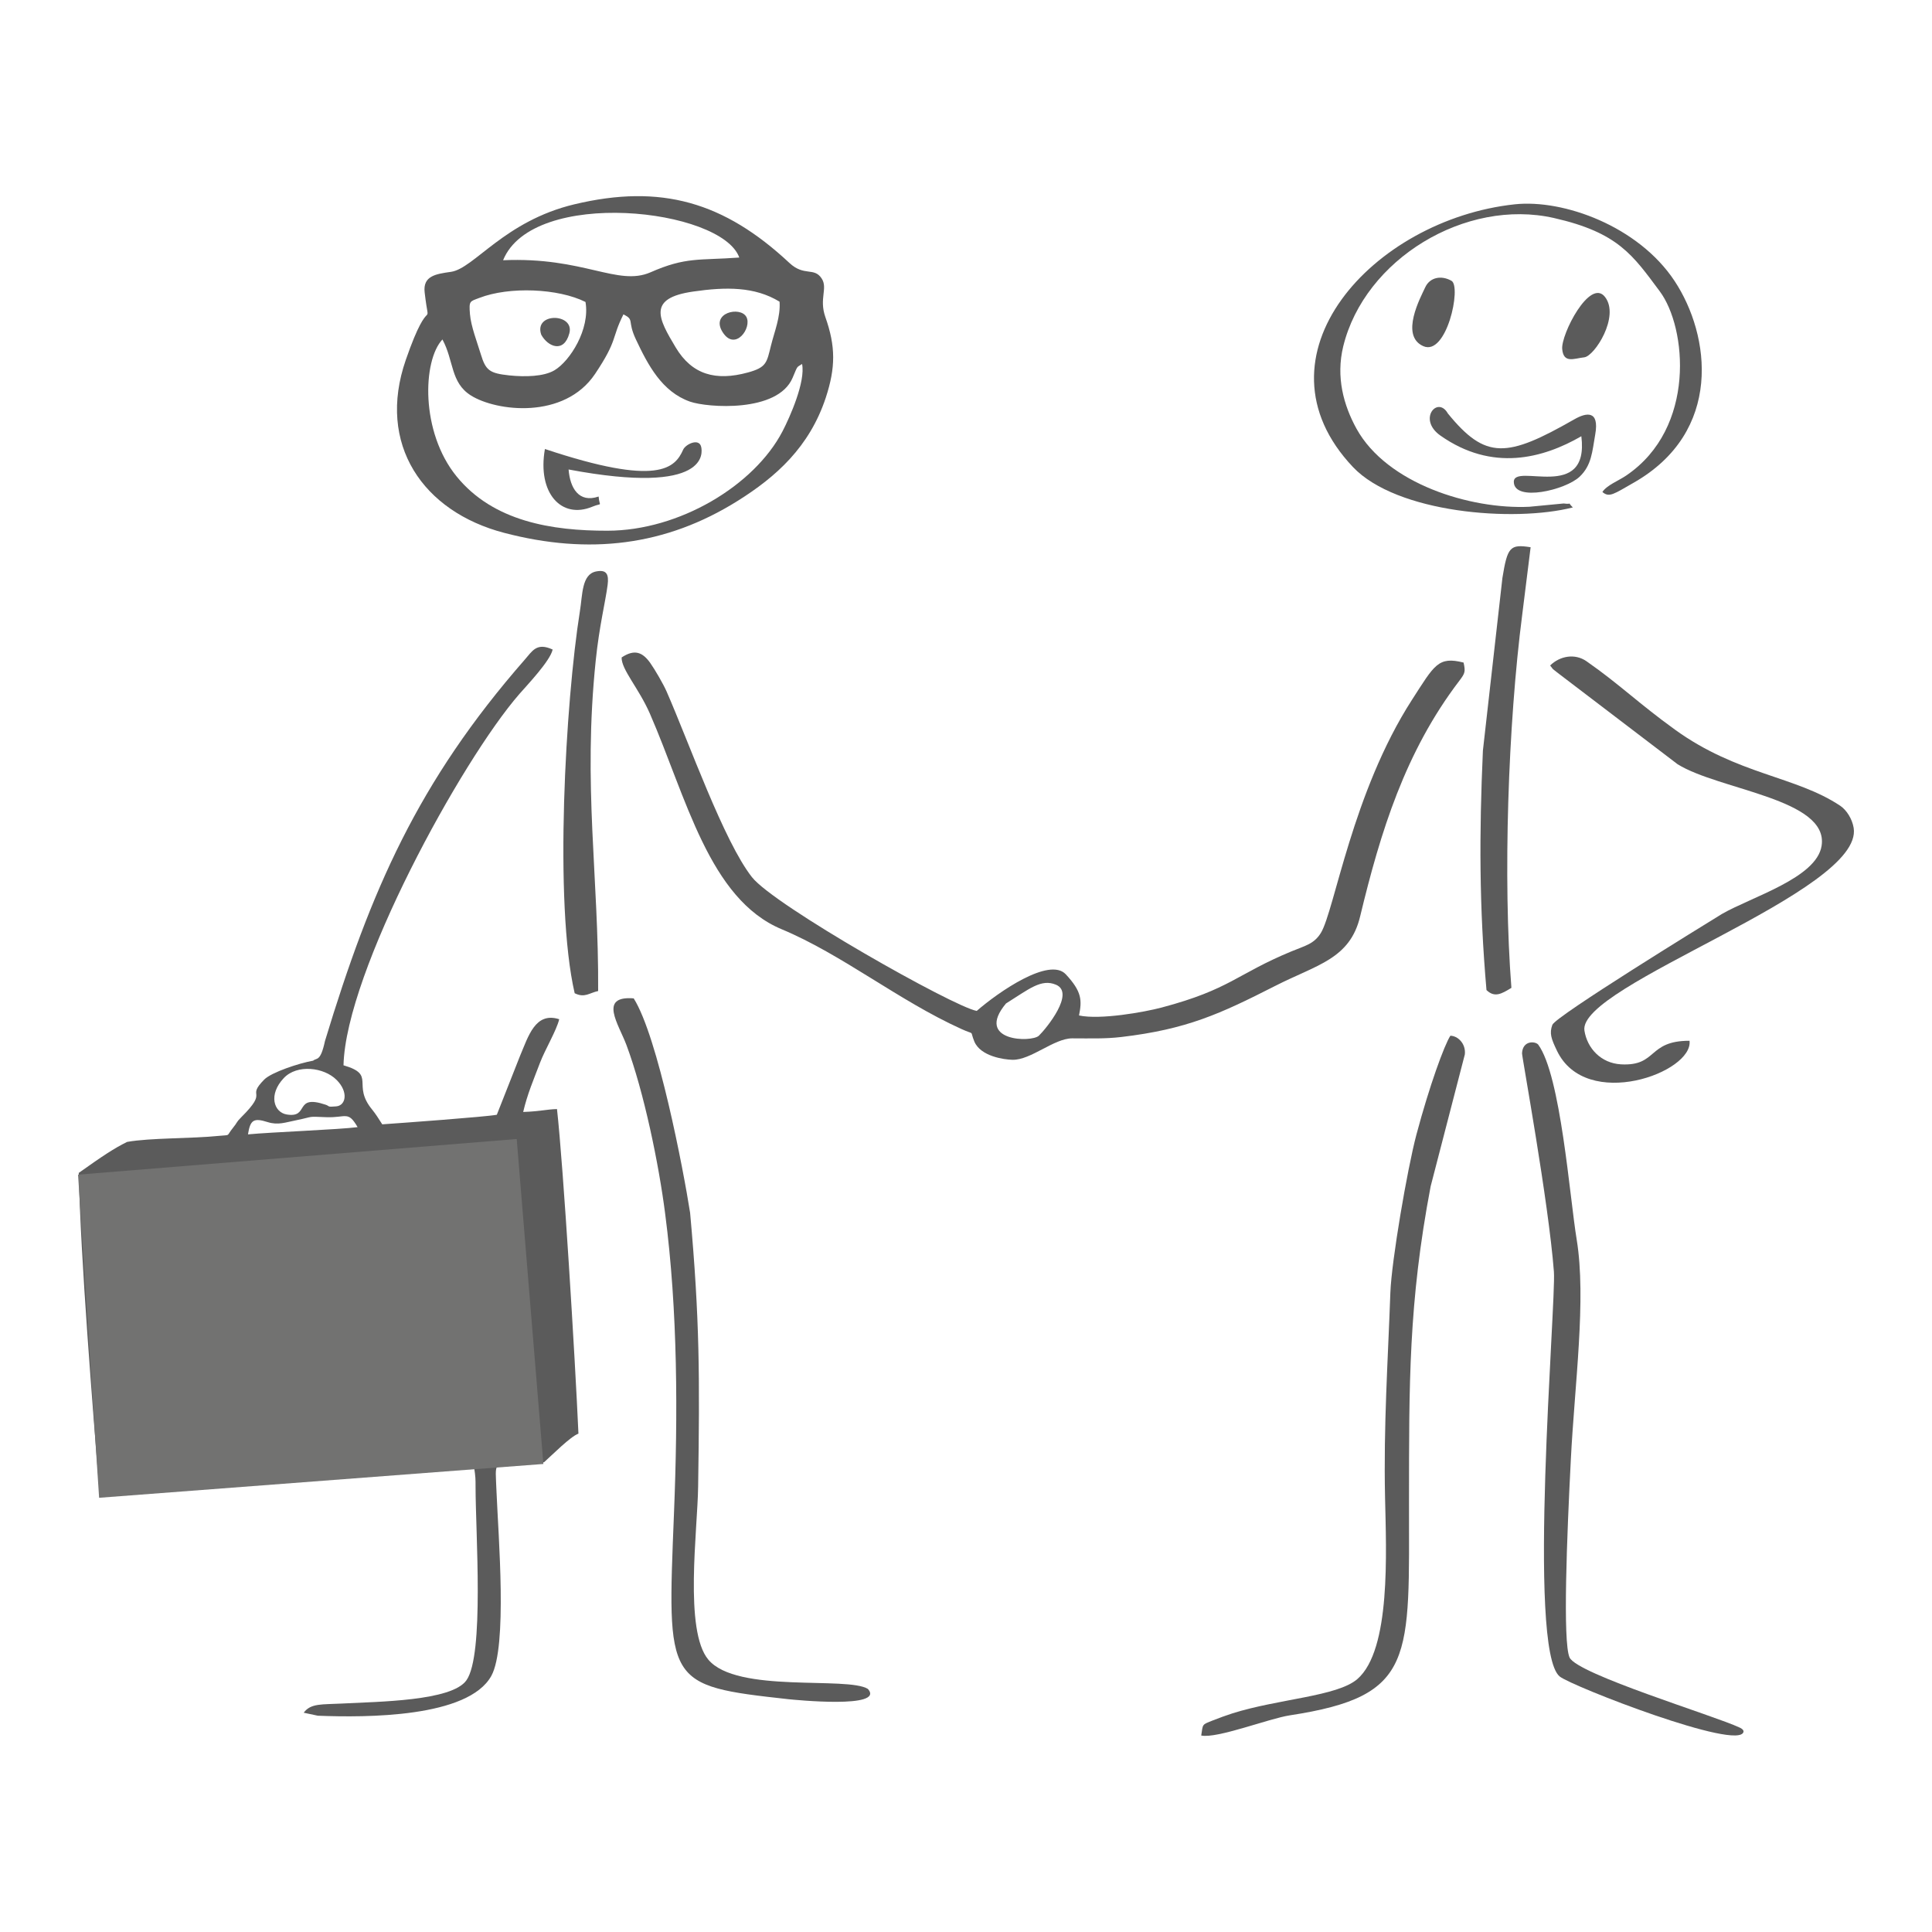 <?xml version="1.0" encoding="UTF-8"?>
<!DOCTYPE svg PUBLIC "-//W3C//DTD SVG 1.1//EN" "http://www.w3.org/Graphics/SVG/1.1/DTD/svg11.dtd">
<!-- Creator: CorelDRAW 2017 -->
<svg xmlns="http://www.w3.org/2000/svg" xml:space="preserve" width="200px" height="200px" version="1.1" style="shape-rendering:geometricPrecision; text-rendering:geometricPrecision; image-rendering:optimizeQuality; fill-rule:evenodd; clip-rule:evenodd"
viewBox="0 0 200 200"
 xmlns:xlink="http://www.w3.org/1999/xlink">
 <defs>
  <style type="text/css">
   <![CDATA[
    .fil1 {fill:#727271}
    .fil0 {fill:#5B5B5B}
   ]]>
  </style>
 </defs>
 <g id="Слой_x0020_1">
  <g id="_1083190992">
   <path class="fil0" d="M32.42 109.8c-1.49,0.26 -4.34,1.22 -5.06,1.95 -1.97,1.99 0.57,0.97 -2.4,3.92 -0.54,0.54 -0.35,0.48 -0.84,1.08 -0.75,0.92 -0.18,0.71 -1.4,0.83 -2.93,0.3 -7.17,0.2 -9.56,0.63 -1.37,0.67 -2.57,1.48 -5.01,3.21 0.21,9.05 1.43,24.07 2.18,33.44 4.62,-0.35 37.22,-2.93 38.75,-2.95 0.15,0.99 0.15,1.2 0.15,2 0,4.79 0.92,17.42 -0.95,20.04 -1.53,2.15 -9.11,2.2 -12.87,2.4 -2.07,0.11 -3.24,-0.05 -3.97,0.95l1.46 0.31c5.05,0.2 15.56,0.2 17.96,-4.12 1.68,-3.04 0.73,-14.42 0.54,-19.03 -0.07,-1.76 -0.16,-2.37 0.09,-2.68 0.88,-0.13 2.68,-0.19 4.83,-0.41 0.84,-0.75 2.74,-2.67 3.56,-2.96 -0.35,-7.89 -1.56,-27.68 -2.22,-33.6 -1.11,0.03 -1.74,0.24 -3.5,0.3 0.44,-1.88 1.06,-3.29 1.74,-5.09 0.53,-1.39 1.7,-3.32 1.99,-4.51 -2.49,-0.8 -3.2,1.79 -4.07,3.83l-2.39 6.06c-1.19,0.22 -9.83,0.85 -11.86,0.99 -0.41,-0.65 -0.68,-1.07 -1.04,-1.52 -2.16,-2.61 0.46,-3.6 -2.97,-4.59 0.23,-9.68 12.19,-31.53 18.2,-38.43 0.78,-0.9 3.2,-3.43 3.45,-4.61 -1.67,-0.77 -2.11,0.17 -2.89,1.05 -11.06,12.64 -15.95,23.89 -20.68,39.48 -0.47,2.18 -0.85,1.7 -1.22,2.03zm2.43 2c1.24,1.24 0.96,2.64 -0.04,2.73 -0.98,0.09 -0.65,-0.02 -1.1,-0.17 -3.33,-1.12 -1.63,1.41 -4.03,1.01 -1.33,-0.22 -1.93,-2.05 -0.3,-3.77 1.36,-1.45 4.16,-1.13 5.47,0.2zm-9.18 5.63c0.24,-1.51 0.59,-1.73 2.04,-1.27 1.09,0.34 1.82,0.03 2.99,-0.2 1.9,-0.39 1.03,-0.39 3.06,-0.31 2.09,0.08 2.25,-0.7 3.26,1.03 -1.84,0.25 -8.98,0.52 -11.35,0.75z"/>
   <path class="fil0" d="M62.89 54.94c-5.74,0.01 -11.83,-0.95 -15.63,-5.63 -3.75,-4.61 -3.51,-11.98 -1.46,-14.17 1.2,2.21 0.82,4.46 2.95,5.8 2.62,1.65 9.66,2.52 12.85,-2.23 2.39,-3.58 1.66,-3.62 2.94,-6.17 1.18,0.6 0.36,0.62 1.29,2.6 1.24,2.63 2.69,5.42 5.61,6.44 1.78,0.62 9.07,1.17 10.61,-2.47 0.57,-1.34 0.38,-1.03 0.98,-1.43 0.37,1.82 -1.25,5.48 -2.03,6.98 -2.93,5.61 -10.68,10.27 -18.11,10.28zm-2.28 -23.68c0.49,2.82 -1.61,6.12 -3.21,7.07 -1.11,0.66 -3.05,0.7 -4.69,0.53 -2.02,-0.22 -2.43,-0.5 -2.94,-2.2 -0.37,-1.22 -1.02,-2.89 -1.12,-4.14 -0.11,-1.39 -0.03,-1.3 0.97,-1.68 3.1,-1.2 8.18,-0.99 10.99,0.42zm20.09 -0.03c0.11,1.58 -0.52,3.05 -0.89,4.55 -0.44,1.76 -0.45,2.25 -2.39,2.78 -3.33,0.91 -5.78,0.23 -7.47,-2.59 -1.79,-2.99 -2.98,-5.11 1.82,-5.79 3.38,-0.49 6.36,-0.52 8.93,1.05zm-28.62 -4.29c3.06,-7.55 22.63,-5.38 24.45,-0.28 -4.17,0.31 -5.51,-0.09 -9.19,1.53 -3.41,1.48 -6.9,-1.62 -15.26,-1.25zm7.38 -5.79c-7.25,1.73 -10.38,6.64 -12.77,6.99 -1.56,0.22 -2.93,0.41 -2.73,2.13 0.52,4.51 0.64,-0.5 -1.95,6.98 -3.04,8.76 1.79,15.72 10.18,17.91 8.78,2.3 16.73,1.36 24.19,-3.32 3.94,-2.47 7.42,-5.56 9.11,-10.69 1.01,-3.09 1.03,-5.28 -0.05,-8.33 -0.67,-1.91 0.28,-2.98 -0.38,-3.99 -0.79,-1.21 -1.81,-0.18 -3.34,-1.61 -6.77,-6.32 -13.3,-8.21 -22.26,-6.07z"/>
   <path class="fil0" d="M110.99 107.49c1.83,0 3.38,0.06 5.09,-0.14 6.78,-0.8 10.21,-2.38 15.95,-5.3 4.3,-2.19 7.71,-2.76 8.77,-7.18 2.11,-8.76 4.66,-17.05 10.28,-24.41 0.59,-0.78 0.63,-0.93 0.43,-1.87 -2.64,-0.67 -3.01,0.24 -5.34,3.85 -6.18,9.59 -8.02,21.8 -9.43,24.13 -0.72,1.17 -1.65,1.33 -3.06,1.92 -5.7,2.36 -6.31,3.92 -13.43,5.81 -1.81,0.48 -6.36,1.29 -8.55,0.82 0.3,-1.54 0.33,-2.44 -1.37,-4.26 -1.69,-1.82 -6.96,1.82 -9.22,3.79 -2.42,-0.44 -20.98,-10.92 -23.27,-13.85 -2.91,-3.7 -6.48,-13.84 -8.84,-19.23 -0.32,-0.73 -1.19,-2.24 -1.7,-2.96 -0.78,-1.08 -1.6,-1.45 -2.95,-0.55 -0.03,1.25 1.75,3.14 2.92,5.8 3.78,8.67 6.13,19.21 13.66,22.34 6.23,2.6 12.13,7.4 18.59,10.32 1.48,0.68 0.83,0.04 1.34,1.29 0.64,1.55 3.09,1.88 3.95,1.9 1.9,0.04 4.3,-2.22 6.18,-2.22zm-3.44 -0.28c-0.76,0.74 -6.69,0.6 -3.41,-3.33 2.4,-1.5 3.64,-2.59 5.18,-1.94 2,0.85 -1.01,4.53 -1.77,5.27z"/>
   <path class="fil0" d="M68.85 125.59c1.32,10.1 1.33,20.88 0.92,31.07 -0.7,17.67 -0.93,17.83 11.84,19.24 0.6,0.06 10.05,1.02 8.24,-1.06 -2.12,-1.34 -13.56,0.49 -16.52,-3.03 -2.53,-3 -1.12,-13.4 -1.06,-17.9 0.17,-11.34 0.17,-17.3 -0.83,-28.36 -0.7,-4.48 -3.33,-18.21 -5.84,-22.2 -3.68,-0.29 -1.56,2.67 -0.75,4.83 1.83,4.91 3.35,12.36 4,17.41z"/>
   <path class="fil0" d="M160.47 68.89c0.41,0.53 0.15,0.25 0.71,0.71l12.48 9.51c4.31,2.69 15.69,3.58 14.91,8.46 -0.53,3.32 -7.24,5.27 -10.31,7.04 -1.81,1.11 -17.21,10.58 -17.56,11.48 -0.32,0.87 -0.13,1.42 0.48,2.69 3.02,6.3 14.13,2.24 13.72,-1.04 -4.38,-0.01 -3.3,2.65 -7.1,2.44 -2.06,-0.12 -3.49,-1.65 -3.78,-3.49 -0.74,-4.72 28.97,-14.37 27.87,-20.99 -0.16,-0.97 -0.77,-1.87 -1.38,-2.28 -4.6,-3.08 -10.65,-3.21 -17.12,-7.89 -3.76,-2.71 -5.77,-4.72 -9.16,-7.08 -1.21,-0.84 -2.76,-0.54 -3.76,0.44z"/>
   <path class="fil0" d="M156.81 21.15c-14.67,1.57 -27.62,15.73 -16.75,27.2 4.51,4.76 16.63,5.74 22.76,4.18 -0.69,-0.67 0.1,-0.27 -0.95,-0.41l-3.55 0.34c-6.12,0.29 -14.74,-2.39 -17.89,-8.07 -1.34,-2.43 -2.15,-5.36 -1.38,-8.53 2.21,-9.04 12.67,-15.37 21.82,-13.29 6.66,1.51 8.16,3.85 10.95,7.59 2.79,3.74 3.79,14.15 -3.48,19.07 -0.81,0.55 -2.01,1 -2.46,1.7 0.71,0.62 1.21,0.19 3.22,-0.95 9.27,-5.27 7.99,-15.25 4.24,-20.91 -3.75,-5.66 -11.49,-8.46 -16.53,-7.92z"/>
   <path class="fil0" d="M153.88 102.49c0.83,0.8 1.53,0.42 2.58,-0.23 -0.88,-11.23 -0.36,-27.2 1.13,-38.71l0.86 -6.9c-2.14,-0.34 -2.4,-0.02 -2.92,3.17l-2.02 17.88c-0.39,8.65 -0.38,16.17 0.37,24.79z"/>
   <path class="fil0" d="M59.49 102.82c1.04,0.51 1.5,-0.03 2.43,-0.23 0.07,-11.93 -1.6,-21.17 -0.25,-34.22 0.37,-3.58 1,-6.05 1.23,-7.81 0.14,-1.1 -0.09,-1.63 -1.21,-1.4 -1.48,0.31 -1.38,2.4 -1.66,4.12 -1.48,9.27 -2.7,30.21 -0.54,39.54z"/>
   <path class="fil0" d="M149.88 42.8c-1.05,-1.87 -3.17,0.6 -0.77,2.29 5.37,3.78 10.62,2.36 14.59,0.07 0.86,6.89 -7.04,2.67 -6.99,4.74 0.05,2.08 5.35,0.83 6.81,-0.55 1.25,-1.19 1.3,-2.57 1.62,-4.39 0.44,-2.51 -0.92,-2.27 -2.17,-1.55 -6.98,3.99 -9.17,4.2 -13.09,-0.61z"/>
   <path class="fil0" d="M161.46 173.55c1.24,1.01 18.69,7.79 19.03,5.71 0.03,-0.22 -0.34,-0.4 -0.42,-0.43 -2.52,-1.2 -16.82,-5.52 -17.59,-7.25 -0.72,-1.61 -0.27,-12.65 0.13,-20.44 0.39,-7.79 1.62,-16.62 0.61,-22.81 -0.73,-4.41 -1.65,-17.02 -3.99,-20.2 -0.33,-0.36 -1.6,-0.43 -1.67,0.9 -0.02,0.34 2.74,15.31 3.3,22.62 0.24,3.15 -2.82,39.11 0.6,41.9z"/>
   <path class="fil0" d="M56.41 46.48c-0.81,4.58 1.72,7.29 4.89,5.98 1.14,-0.47 0.76,0.1 0.67,-1.06 -2.05,0.7 -2.96,-0.88 -3.11,-2.8 14.67,2.76 13.83,-1.84 13.73,-2.32 -0.2,-0.97 -1.61,-0.31 -1.87,0.27 -0.85,1.9 -2.54,3.86 -14.31,-0.07z"/>
   <path class="fil0" d="M147.54 29.74c-0.48,1.04 -2.64,5 -0.21,6.09 2.42,1.09 3.98,-6.16 2.93,-6.76 -1.05,-0.6 -2.24,-0.37 -2.72,0.67z"/>
   <path class="fil0" d="M150.14 107.22c-0.63,0.98 -2.16,5.16 -3.52,10.26 -0.94,3.56 -2.57,13.04 -2.69,16.34 -0.25,7.01 -0.71,13.74 -0.55,21.19 0.12,5.66 0.62,15.77 -2.86,18.8 -2.08,1.81 -8.14,2.04 -12.95,3.56 -0.59,0.19 -1.4,0.48 -2,0.72 -1.18,0.47 -1.03,0.35 -1.22,1.57 1.65,0.34 7,-1.76 9.18,-2.09 13.07,-2 12.32,-5.82 12.33,-22.28 0.01,-11.97 -0.06,-20.38 2.24,-32.48l3.54 -13.66c0.12,-1.14 -0.76,-1.93 -1.5,-1.93z"/>
   <path class="fil0" d="M161.72 36.14c0.14,1.51 1.21,0.97 2.28,0.85 1.07,-0.12 3.71,-4.24 2.15,-6.25 -1.56,-2.01 -4.58,3.9 -4.43,5.4z"/>
   <path class="fil0" d="M56.03 34.65c0.69,1.26 2.35,1.94 2.91,-0.15 0.56,-2.1 -3.72,-2.19 -2.91,0.15z"/>
   <path class="fil0" d="M74.81 34.39c1.29,2.03 3.07,-0.46 2.45,-1.59 -0.63,-1.13 -3.74,-0.43 -2.45,1.59z"/>
   <polygon class="fil1" points="8.08,121.6 10.26,155.05 56.25,151.55 53.49,117.91 "/>
  </g>
 </g>
</svg>
